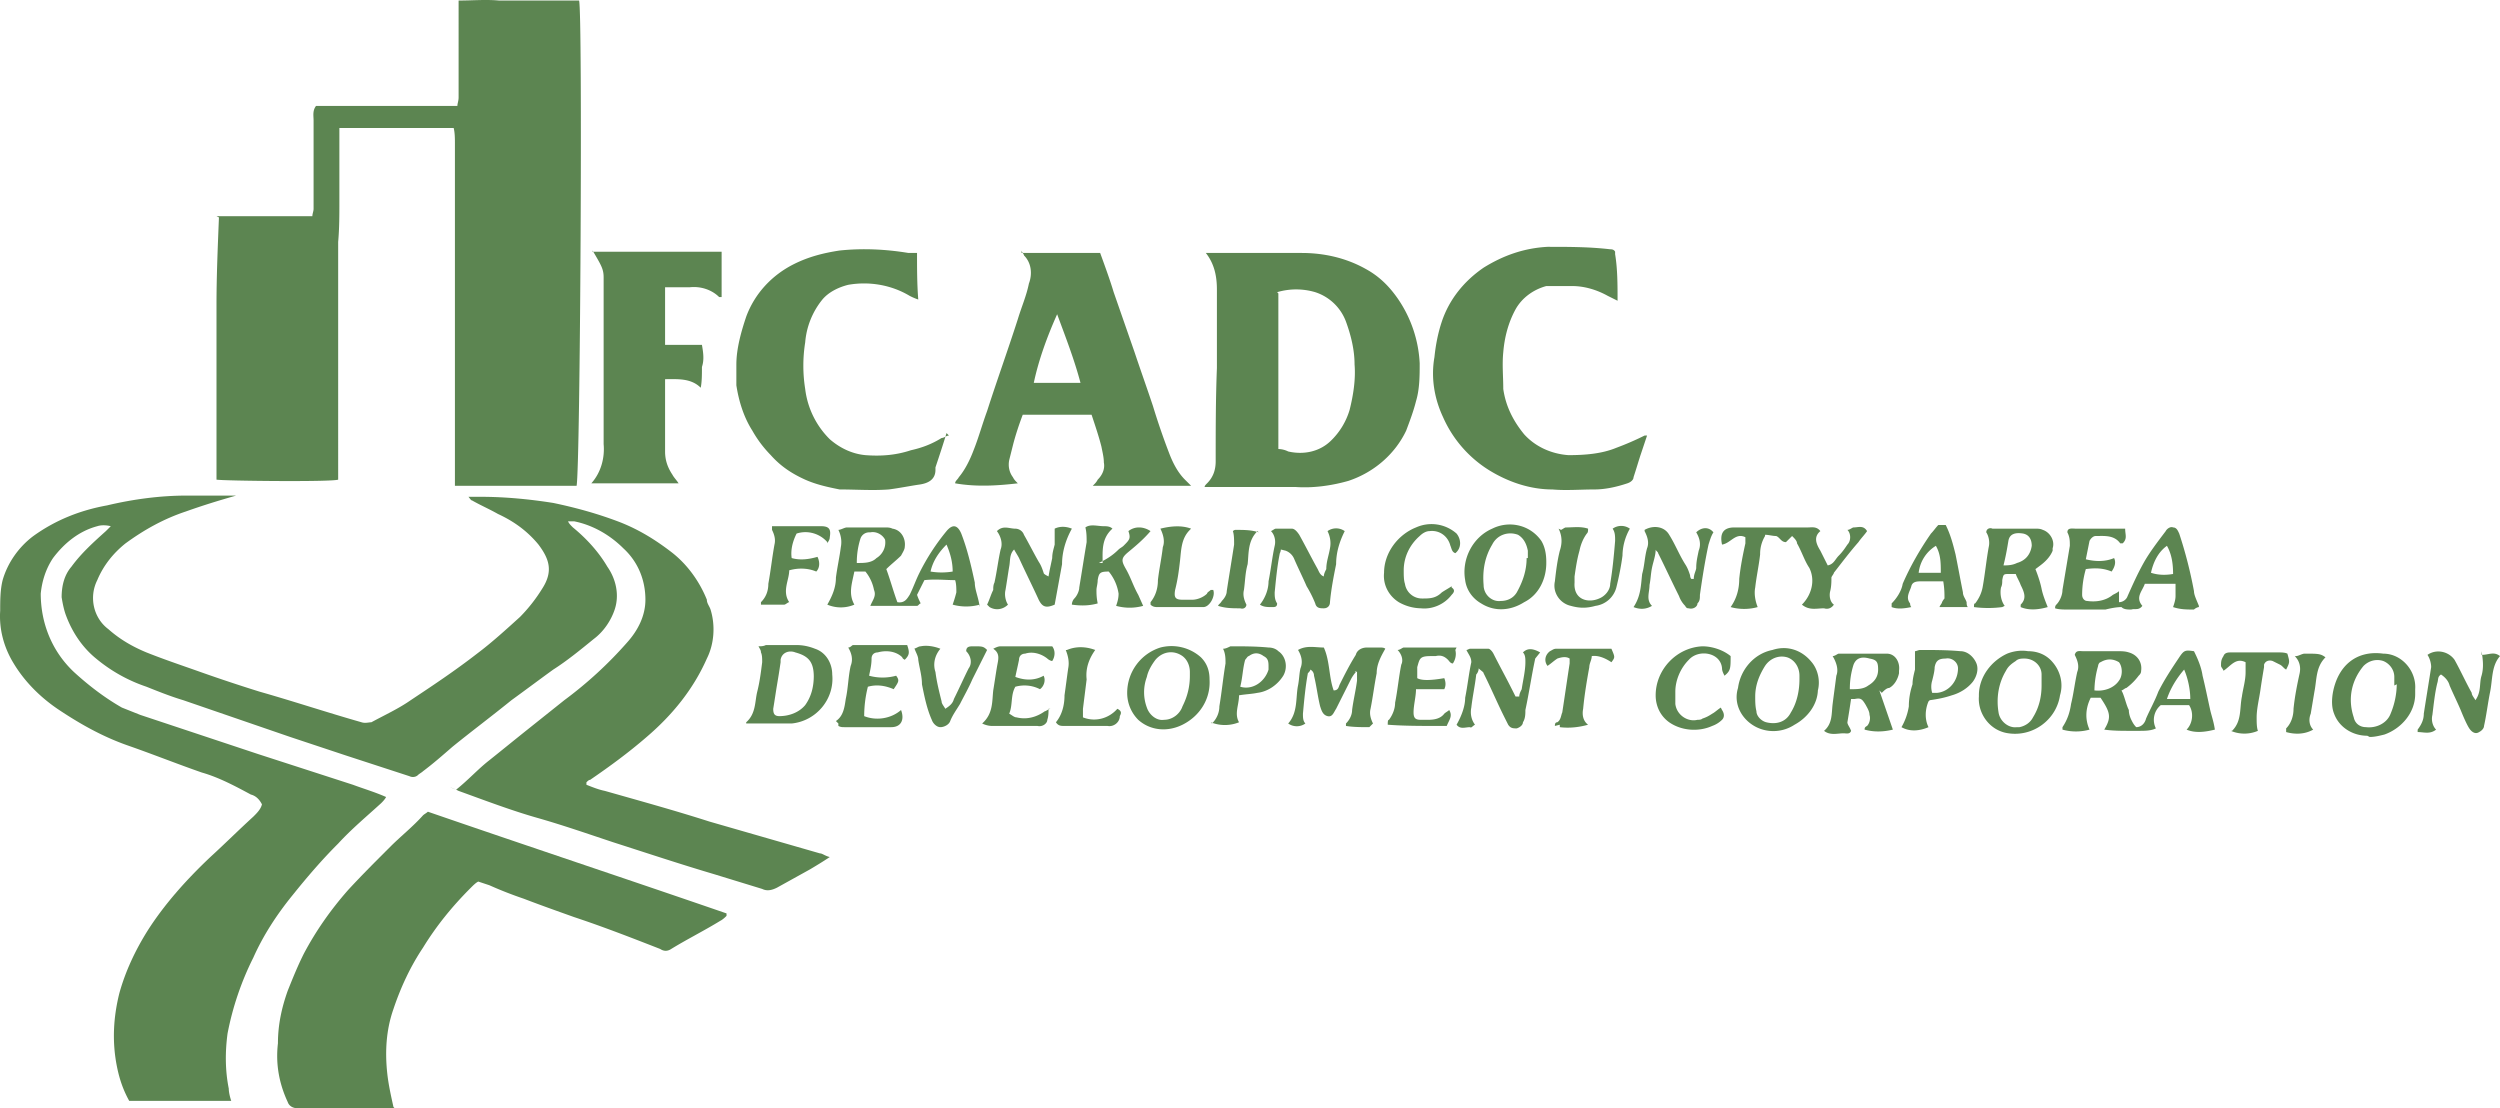 <svg width="194" height="86" viewBox="0 0 194 86" fill="none" xmlns="http://www.w3.org/2000/svg">
    <path fill-rule="evenodd" clip-rule="evenodd" d="M16.8 16.777h7.439c0-.19.095-.38.095-.57V9.36c0-.38-.095-.761.19-1.141h10.969c0-.19.095-.38.095-.666V.042c1.05 0 2.098-.095 3.147 0h6.2c.285.76.095 36.228-.191 37.654H35.302V11.167c0-.38 0-.855-.096-1.236h-8.87v5.705c0 1.046 0 2.092-.094 3.138V37.221c-.573.19-8.87.095-9.442 0V23.719c0-2.282.095-4.47.19-6.847l-.19-.095zM35.397 61.278c.954-.761 1.717-1.617 2.575-2.282.954-.761 2.003-1.617 2.957-2.378l2.86-2.282a31.148 31.148 0 0 0 4.865-4.469c.858-.95 1.43-2.092 1.43-3.328 0-1.521-.572-2.947-1.716-3.993-1.05-1.046-2.385-1.807-3.815-2.092h-.477c.095.19.19.285.382.475 1.049.856 2.002 1.902 2.67 3.043.667.95.954 2.187.572 3.328-.286.856-.858 1.712-1.621 2.282-1.05.856-2.098 1.712-3.147 2.377-1.05.76-2.194 1.617-3.243 2.377-1.526 1.236-3.052 2.378-4.578 3.614-.763.665-1.526 1.33-2.289 1.901-.095.095-.286.19-.381.286-.191.19-.477.19-.668.095l-4.96-1.617-4.29-1.426c-2.767-.95-5.532-1.902-8.298-2.853-.954-.285-1.908-.665-2.861-1.046a12.167 12.167 0 0 1-3.91-2.187c-1.05-.855-1.813-1.996-2.29-3.233-.19-.475-.286-.95-.381-1.52 0-.857.19-1.712.763-2.378.763-1.046 1.717-1.902 2.67-2.758l.382-.38c-.382-.095-.763-.095-1.05 0-1.43.38-2.574 1.331-3.433 2.472-.572.856-.858 1.807-.953 2.758 0 2.282.858 4.469 2.575 6.085 1.144 1.046 2.384 1.997 3.72 2.758l1.43.57 9.155 3.043 7.344 2.377c.763.286 1.717.57 2.575.951-.095.19-.286.38-.381.476-1.145 1.046-2.29 1.996-3.338 3.137-1.24 1.237-2.385 2.568-3.53 3.994-1.239 1.521-2.288 3.138-3.051 4.85a22.68 22.68 0 0 0-2.003 5.895c-.19 1.426-.19 2.852.095 4.279 0 .285.096.665.191.95h-7.916c-.476-.855-.763-1.711-.953-2.662-.382-1.902-.286-3.803.19-5.705.477-1.712 1.24-3.328 2.194-4.85 1.335-2.091 3.052-3.993 4.864-5.705 1.144-1.046 2.194-2.092 3.338-3.138.286-.285.572-.57.667-.95-.19-.38-.476-.666-.858-.761-1.24-.666-2.48-1.331-3.815-1.712-1.907-.665-3.814-1.426-5.722-2.091-1.907-.666-3.624-1.617-5.34-2.758-1.431-.95-2.671-2.187-3.53-3.613C.301 50.248-.08 48.82.014 47.395c0-.76 0-1.616.191-2.377.382-1.331 1.24-2.567 2.384-3.423 1.717-1.236 3.625-1.997 5.723-2.377 2.003-.476 4.1-.761 6.199-.761h3.815c-1.335.38-2.575.76-3.91 1.236-1.717.57-3.243 1.426-4.674 2.472-.953.761-1.716 1.712-2.193 2.853-.668 1.331-.286 2.948.858 3.803.858.761 1.812 1.332 2.957 1.807 1.43.57 2.86 1.046 4.196 1.521a129.02 129.02 0 0 0 4.578 1.522c2.67.76 5.245 1.616 7.916 2.377.286.095.572 0 .763 0 1.049-.57 2.098-1.046 3.052-1.712 1.716-1.14 3.433-2.282 5.15-3.613 1.144-.856 2.288-1.902 3.337-2.852a12.378 12.378 0 0 0 1.717-2.188c.859-1.33.572-2.282-.286-3.423-.858-1.045-1.907-1.806-3.147-2.377-.668-.38-1.335-.665-2.003-1.046-.095 0-.19-.19-.286-.285h.954c1.907 0 3.815.19 5.627.476 1.812.38 3.528.855 5.245 1.52 1.43.571 2.67 1.332 3.91 2.283 1.24.95 2.194 2.282 2.766 3.708 0 .286.19.476.286.761.382 1.236.286 2.662-.286 3.803-1.05 2.378-2.67 4.374-4.673 6.086-1.43 1.236-2.861 2.282-4.387 3.328-.096 0-.191.095-.286.19v.19c.477.19.953.38 1.43.476 2.67.76 5.436 1.521 8.107 2.377l8.583 2.472c.19 0 .382.19.763.285-.572.38-1.049.666-1.526.951l-2.575 1.427c-.381.19-.763.285-1.144.095l-3.72-1.141c-2.575-.761-5.15-1.617-7.82-2.473-2.003-.665-3.91-1.33-5.913-1.901-2.003-.57-4.006-1.332-6.104-2.092-.19-.095-.382-.19-.668-.285l.477.19z" fill="#5C8551"/>
    <path fill-rule="evenodd" clip-rule="evenodd" d="M30.629 86h-7.535c-.381 0-.667-.19-.763-.475-.667-1.427-.953-2.948-.763-4.565 0-1.426.287-2.757.763-4.088.382-.951.763-1.902 1.24-2.853.954-1.806 2.098-3.423 3.433-4.944 1.05-1.141 2.194-2.282 3.338-3.423.764-.761 1.717-1.522 2.48-2.377.096-.096.286-.19.382-.286 7.725 2.663 15.45 5.23 23.175 7.892v.19c-.095.096-.286.286-.477.38-1.24.762-2.575 1.427-3.815 2.188-.286.19-.572.19-.858 0-2.194-.856-4.387-1.712-6.676-2.472-1.335-.476-2.67-.951-3.91-1.427a30.995 30.995 0 0 1-2.67-1.046l-.86-.285c-.19.095-.38.285-.571.475-1.43 1.427-2.67 2.948-3.72 4.66-.954 1.426-1.717 3.043-2.289 4.754-.572 1.617-.667 3.328-.477 5.04.096.855.287 1.711.477 2.567l.096.095zM93.478 19.63h7.535c1.716 0 3.433.38 4.959 1.236 1.049.57 1.812 1.331 2.48 2.282a9.68 9.68 0 0 1 1.716 5.04c0 .95 0 1.997-.286 2.947-.19.761-.477 1.522-.763 2.282-.858 1.807-2.479 3.233-4.482 3.899-1.335.38-2.766.57-4.101.475h-7.058c0-.095.096-.19.191-.285.477-.475.668-1.046.668-1.711 0-2.378 0-4.85.095-7.227v-6.085c0-1.046-.19-1.997-.858-2.853h-.096zm5.723 3.138v12.076a1.8 1.8 0 0 1 .763.19c1.24.285 2.479 0 3.338-.856a5.505 5.505 0 0 0 1.43-2.377c.286-1.141.477-2.377.382-3.518 0-1.141-.286-2.282-.668-3.328a3.788 3.788 0 0 0-2.384-2.282 5.215 5.215 0 0 0-2.957 0l.096.095zM79.268 19.63h6.104c.381 1.046.763 2.092 1.049 3.043l1.621 4.659c.477 1.426.954 2.757 1.43 4.184a53.865 53.865 0 0 0 1.24 3.613c.287.76.668 1.521 1.24 2.092l.477.475H84.8c.191-.19.287-.285.382-.475.382-.38.572-.856.477-1.331 0-.38-.095-.761-.19-1.236-.192-.761-.478-1.617-.764-2.473h-5.34c-.287.761-.573 1.617-.764 2.378l-.286 1.14c-.095.476 0 .951.287 1.332.095.19.19.285.381.475-1.621.19-3.243.285-4.864 0 0-.19.19-.285.286-.475.477-.57.859-1.331 1.145-2.092.381-.951.667-1.997 1.049-3.043.763-2.377 1.621-4.754 2.384-7.131.286-.951.668-1.807.858-2.758.286-.76.191-1.616-.381-2.187 0-.095-.19-.285-.19-.38v.19zm4.578 10.08c-.477-1.808-1.145-3.52-1.812-5.326-.763 1.712-1.43 3.518-1.812 5.325h3.624zM125.333 19.725c.19 1.141.19 2.377.19 3.613l-.763-.38c-.858-.475-1.812-.76-2.765-.76h-2.003c-1.049.285-1.908.95-2.385 1.806-.572 1.046-.858 2.187-.953 3.328-.096.95 0 1.902 0 2.852.19 1.332.763 2.473 1.621 3.519.858.95 2.098 1.521 3.433 1.616 1.24 0 2.575-.095 3.72-.57a21.84 21.84 0 0 0 2.193-.951h.191l-.477 1.426c-.19.57-.381 1.236-.572 1.807 0 .19-.191.38-.477.475-.858.285-1.716.476-2.575.476-1.049 0-2.193.095-3.242 0-1.717 0-3.434-.57-4.96-1.522a9.241 9.241 0 0 1-3.528-4.089c-.668-1.426-.954-3.042-.668-4.659.095-.95.286-1.901.572-2.757.572-1.712 1.717-3.138 3.243-4.184 1.526-.95 3.147-1.521 4.959-1.617 1.621 0 3.243 0 4.864.19.095 0 .286 0 .382.19v.191zM73.45 33.608c-.286.95-.572 1.806-.858 2.662v.19c0 .76-.572 1.046-1.24 1.141-.667.095-1.621.285-2.384.38-1.24.096-2.575 0-3.815 0-.954-.19-1.812-.38-2.67-.76-1.05-.475-1.908-1.046-2.67-1.902a9.045 9.045 0 0 1-1.431-1.902c-.668-1.046-1.05-2.282-1.24-3.518v-1.616c0-1.236.381-2.568.763-3.709.667-1.806 2.003-3.233 3.72-4.088 1.144-.57 2.288-.856 3.528-1.046 1.812-.19 3.624-.095 5.34.19h.669c0 1.236 0 2.377.095 3.613a4.645 4.645 0 0 1-.668-.285c-1.43-.856-3.147-1.141-4.768-.856-.763.19-1.526.57-2.003 1.141a6.042 6.042 0 0 0-1.335 3.328 11.481 11.481 0 0 0 0 3.613 6.59 6.59 0 0 0 1.907 3.899c.763.666 1.717 1.141 2.766 1.236 1.24.095 2.384 0 3.529-.38.858-.19 1.621-.476 2.384-.951.19 0 .381-.19.572-.19l-.19-.19zM45.983 19.535h10.015v3.518h-.191c-.573-.57-1.43-.856-2.29-.76H51.61v4.468h2.861c.096.57.191 1.142 0 1.712 0 .57 0 1.141-.095 1.616-.763-.76-1.812-.665-2.766-.665V35.034c0 .666.191 1.236.573 1.806.095.19.286.38.477.666h-6.772c.763-.856 1.05-1.997.954-3.043V21.531c0-.665-.19-.95-.858-2.091v.095zM76.025 46.92c-.667.19-1.43.19-2.098 0 .096-.286.191-.57.286-.951 0-.285 0-.666-.095-.951-.763 0-1.526-.095-2.384 0l-.572 1.141c.095.285.19.475.286.666-.096 0-.191.19-.286.19h-3.625c.191-.476.477-.76.286-1.236a3.23 3.23 0 0 0-.667-1.427h-.858c-.191.951-.477 1.712 0 2.568a2.68 2.68 0 0 1-2.099 0c.382-.666.668-1.331.668-2.092.095-.76.286-1.617.382-2.377.095-.476 0-.951-.191-1.332.19 0 .477-.19.667-.19h2.957c.19 0 .381 0 .572.095.668.095 1.05.761.954 1.427 0 .19-.19.475-.286.665-.382.38-.763.666-1.145 1.046.286.76.573 1.807.859 2.568.572.095.763-.286.953-.571.286-.57.477-1.141.763-1.712a17.021 17.021 0 0 1 2.098-3.233c.477-.57.859-.475 1.145.19.477 1.237.763 2.473 1.049 3.804 0 .57.286 1.141.381 1.902v-.19zm-9.441-3.233c.477 0 1.049 0 1.43-.38.477-.286.763-.856.668-1.427-.19-.38-.668-.666-1.145-.57h-.095a.717.717 0 0 0-.668.475 6.115 6.115 0 0 0-.286 1.902h.096zm6.866-1.427c-.572.571-1.049 1.237-1.24 2.092a5.2 5.2 0 0 0 1.717 0c0-.76-.19-1.426-.477-2.092zM85.276 43.687c.573-.285 1.05-.57 1.526-1.046.096-.095.287-.19.382-.285.477-.476.572-.571.381-1.142.477-.38 1.145-.38 1.717 0-.572.666-1.144 1.142-1.717 1.617-.572.475-.572.666-.19 1.331.381.666.572 1.331.953 1.997l.382.856a3.93 3.93 0 0 1-2.098 0c.095-.285.19-.57.19-.951a3.518 3.518 0 0 0-.763-1.712c-.667 0-.763.095-.858.666 0 .285-.095.57-.095.76 0 .286 0 .571.095 1.047-.668.19-1.335.19-2.003.095 0-.19.096-.38.191-.476.19-.19.382-.57.382-.855.19-1.142.381-2.378.572-3.519 0-.38 0-.76-.096-1.14.382-.286.954-.096 1.431-.096.19 0 .477 0 .668.19-.859.761-.763 1.712-.763 2.663h-.287zM76.598 46.92c.19-.38.286-.761.477-1.141 0-.19 0-.38.095-.57.19-.857.286-1.712.477-2.568.19-.476 0-1.046-.286-1.426.477-.476.953-.19 1.43-.19.286 0 .573.19.668.475.381.665.763 1.426 1.144 2.092.191.285.286.57.382.855 0 .095.19.19.381.286.096-.57.191-.951.286-1.427 0-.38.096-.665.191-1.046v-1.236c.382-.19.858-.19 1.335 0-.477.856-.763 1.807-.763 2.758l-.572 3.138c-.668.285-.954.19-1.24-.38-.477-1.047-1.049-2.188-1.526-3.234-.095-.19-.286-.475-.381-.665-.382.38-.286.856-.382 1.331-.095.57-.19 1.236-.286 1.807-.095.38 0 .855.191 1.14-.381.381-.954.476-1.43.19l-.191-.19zM99.391 42.64c0 .191-.095.286-.095.381-.19.951-.286 1.997-.381 2.948 0 .285 0 .57.19.856 0 .285-.19.285-.381.285-.382 0-.668 0-.954-.19.382-.476.668-1.141.668-1.807.19-.95.286-1.902.477-2.758.095-.38 0-.855-.287-1.14.191-.096.287-.19.382-.19h1.24c.191 0 .381.19.572.475.477.855.954 1.806 1.431 2.662.095.19.19.476.476.57 0-.19.096-.38.191-.57 0-.57.191-1.046.286-1.616.096-.476 0-.951-.19-1.331a1.148 1.148 0 0 1 1.335 0c-.382.76-.668 1.616-.668 2.567-.191.95-.381 1.902-.477 2.948 0 .285-.19.475-.477.475-.286 0-.572 0-.667-.38a8.716 8.716 0 0 0-.668-1.332c-.286-.665-.667-1.426-.953-2.092a1.153 1.153 0 0 0-.668-.665l-.382-.095zM64.2 42.07c-.573-.665-1.527-.95-2.385-.665-.286.57-.477 1.236-.381 1.901.667.19 1.335.096 2.002-.095.191.38.191.856-.095 1.141-.668-.285-1.43-.285-2.098-.095 0 .76-.572 1.617 0 2.473-.096 0-.286.19-.382.19H59.05v-.19c.382-.38.573-.856.573-1.427.19-1.046.286-1.997.476-3.043.096-.38 0-.76-.19-1.14v-.286h3.815c.667 0 .763.285.667.856 0 .19-.095.285-.19.475v-.095zM92.334 41.12c-.668.665-.668 1.52-.763 2.377-.095.855-.19 1.52-.382 2.282-.095.57 0 .76.573.76h.763c.381 0 .858-.19 1.144-.475 0-.095.19-.19.286-.285h.191c.19.475-.286 1.33-.763 1.33h-3.529c-.19 0-.381 0-.572-.19v-.19c.382-.475.572-1.045.572-1.711.096-.856.286-1.712.382-2.567.19-.476 0-1.046-.19-1.427.762-.19 1.62-.285 2.383 0l-.095.095zM97.58 41.215c-.763.76-.668 1.711-.763 2.567-.191.665-.191 1.331-.287 1.997-.095.38 0 .76.191 1.14 0 .19-.19.381-.477.286-.572 0-1.144 0-1.716-.19 0-.095.19-.19.286-.38.19-.19.381-.476.381-.761.19-1.236.382-2.377.572-3.614 0-.38 0-.76-.095-1.045 0 0 .095-.096.19-.096.668 0 1.24 0 1.813.19l-.096-.094zM170.634 47.11c-.095 0-.286.095-.381.19-.573 0-1.05 0-1.622-.19.096-.285.191-.57.191-.856v-.95h-2.384c-.191.57-.763 1.045-.191 1.71-.286.381-.572.19-.858.286-.287 0-.573 0-.763-.19-.382 0-.859.095-1.24.19h-2.957c-.286 0-.667 0-.953-.095 0-.095 0-.19.095-.285.286-.286.477-.761.477-1.141l.572-3.424c0-.38 0-.665-.191-1.045 0-.38.382-.286.668-.286h3.815c0 .476.19.761-.191 1.141h-.191c-.477-.665-1.24-.57-1.907-.57-.191 0-.382.19-.477.38l-.286 1.426c.763.19 1.526.19 2.193-.095.191.38 0 .761-.19 1.046-.668-.285-1.336-.285-2.003-.19a7.208 7.208 0 0 0-.286 1.997c0 .285.19.475.381.475.668.096 1.431 0 2.003-.475.191-.095.381-.19.477-.285v.855c.286 0 .572-.19.667-.475.382-.856.763-1.712 1.24-2.567.477-.856 1.145-1.712 1.717-2.472.095-.19.381-.38.572-.286.286 0 .382.285.477.476a34.2 34.2 0 0 1 1.145 4.469c0 .285.19.665.381 1.14v.096zm-2.48-4.755c-.667.476-1.049 1.237-1.239 2.092.572.19 1.144.19 1.716.095 0-.76-.095-1.52-.477-2.187zM155.375 47.11a8.463 8.463 0 0 1-2.194 0c0-.19 0-.285.095-.285.286-.38.477-.761.573-1.236.19-1.047.286-2.092.476-3.138.096-.38 0-.856-.19-1.141 0-.286.286-.38.477-.286h3.338c.19 0 .381 0 .572.095.572.19.954.856.763 1.427v.19c-.191.475-.572.856-.954 1.14l-.381.286c.19.476.381 1.046.476 1.522.096.475.287.95.477 1.426-.667.19-1.43.285-2.098 0v-.19c.477-.476.286-.951 0-1.522-.095-.285-.286-.57-.381-.856h-.477c-.477 0-.477 0-.572.476 0 .19 0 .38-.096.57-.095.476 0 1.046.286 1.427l-.19.095zm0-3.233c.381 0 .763 0 1.144-.19.668-.19 1.049-.666 1.144-1.331 0-.476-.19-.856-.667-.951-.572-.095-1.049 0-1.145.57-.095.57-.19 1.141-.381 1.902h-.095zM150.511 47.11c0-.095.19-.285.19-.38 0 0 .096-.19.191-.286 0-.38 0-.76-.095-1.331h-1.717c-.286 0-.668 0-.763.38-.095.38-.477.856-.095 1.332 0 0 0 .19.095.285-.477.095-1.049.19-1.526 0v-.285c.382-.38.763-.951.858-1.522.573-1.331 1.336-2.662 2.194-3.898.191-.19.381-.476.572-.666h.572c.382.76.573 1.521.763 2.282.191.951.382 1.997.573 2.948 0 .285.19.475.286.76 0 .096 0 .286.095.38h-2.289.096zm-1.622-2.663h1.717c0-.76 0-1.426-.381-2.092a2.822 2.822 0 0 0-1.336 2.092zM136.968 41.595a2.68 2.68 0 0 0-.382 1.426c-.095.856-.286 1.712-.381 2.568-.096.475 0 1.045.191 1.52-.668.191-1.431.191-2.099 0 .477-.665.668-1.425.668-2.186.095-.951.286-1.902.477-2.758v-.475c-.763-.38-1.145.475-1.812.57-.191-.855.095-1.33.954-1.33h5.722c.286 0 .667-.096.954.285-.573.475-.287 1.045 0 1.52l.572 1.142c.477-.095.572-.476.858-.76.286-.286.477-.571.668-.857.286-.285.286-.855 0-1.14.19 0 .381-.19.477-.19.381 0 .763-.19 1.049.285-.191.285-.477.57-.668.855-.668.761-1.24 1.522-1.907 2.377 0 .095-.191.286-.191.38 0 .286 0 .666-.095 1.047-.096.38 0 .855.286 1.046-.191.285-.477.38-.763.285-.573 0-1.145.19-1.717-.285.763-.761 1.049-1.902.572-2.853-.381-.57-.572-1.236-.953-1.902 0-.19-.191-.38-.382-.57l-.477.475c-.381 0-.477-.38-.763-.475-.286 0-.572-.095-.858-.095v.095zM119.992 43.687c0 1.236-.572 2.472-1.717 3.043-1.049.665-2.289.76-3.338.095-.668-.38-1.144-1.046-1.24-1.807-.286-1.617.572-3.328 2.098-3.994 1.336-.665 2.957-.285 3.815.951.286.476.382 1.046.382 1.617v.095zm-1.431-.38v-.571c-.095-.476-.286-.951-.763-1.236-.763-.285-1.621 0-2.003.76-.572.951-.763 1.997-.667 3.138 0 .761.667 1.331 1.335 1.236.477 0 .954-.19 1.24-.665.477-.856.763-1.712.763-2.663h.095zM128.48 42.64c0 .476-.191.952-.286 1.427-.096.475-.096.856-.191 1.331 0 .57-.286 1.141.191 1.617-.477.285-.954.285-1.431.095.572-.856.572-1.712.668-2.568.19-.665.19-1.33.381-1.996.191-.476 0-.951-.191-1.331v-.096c.668-.38 1.526-.285 1.908.38.477.761.763 1.522 1.24 2.283.19.285.286.57.381.856 0 0 0 .19.096.285h.19c0-.38.191-.666.191-.856 0-.475.095-.856.191-1.331.191-.476.095-.951-.191-1.426.382-.38.954-.476 1.335 0-.19.285-.286.665-.381.95-.286 1.332-.477 2.568-.668 3.899 0 .285 0 .475-.191.666 0 .285-.381.475-.667.38-.096 0-.191 0-.286-.19a2.061 2.061 0 0 1-.477-.76c-.572-1.142-1.049-2.188-1.621-3.329 0-.095-.191-.19-.191-.285zM121.136 41.12c.191-.096.286-.19.382-.19.572 0 1.144-.096 1.716.094 0 .19 0 .286-.095.38-.286.381-.477.856-.572 1.332-.191.666-.286 1.331-.382 1.997v.475c-.095 1.331 1.049 1.617 1.908 1.236.477-.19.858-.665.858-1.14.191-1.142.286-2.188.382-3.329 0-.38 0-.665-.191-.95a1.148 1.148 0 0 1 1.335 0 4.33 4.33 0 0 0-.572 2.091c-.096.76-.286 1.712-.477 2.473a1.935 1.935 0 0 1-1.621 1.426c-.668.19-1.24.19-1.908 0-.858-.19-1.43-1.046-1.24-1.902.096-.856.191-1.616.382-2.377.191-.57.191-1.141-.096-1.712l.191.095zM112.648 45.589c.286.19.191.38 0 .57-.572.76-1.526 1.141-2.384 1.046a3.58 3.58 0 0 1-1.717-.475c-.763-.476-1.24-1.332-1.144-2.283 0-1.521 1.049-2.947 2.479-3.518a2.936 2.936 0 0 1 3.148.476c.381.475.381 1.14-.096 1.521-.286-.095-.286-.38-.381-.57-.191-.761-.859-1.237-1.622-1.142-.286 0-.572.19-.763.38-.762.666-1.239 1.617-1.239 2.663 0 .38 0 .76.095 1.046a1.336 1.336 0 0 0 1.335 1.141c.572 0 1.049 0 1.526-.475.286-.19.477-.285.763-.476v.096zM164.721 53.766c.191.475.286.95.477 1.331 0 .285.095.57.191.76.095.19.19.381.381.571.382 0 .668-.285.763-.665.286-.666.668-1.332.954-2.092.477-.951 1.049-1.807 1.621-2.663.382-.57.477-.57 1.145-.475.286.57.572 1.236.667 1.902.191.76.382 1.711.572 2.567.096.475.286.95.382 1.616-.763.19-1.526.286-2.194 0 .477-.475.573-1.33.191-1.901h-2.194a1.482 1.482 0 0 0-.381 1.806c-.381.19-.858.19-1.335.19h-.668c-.667 0-1.335 0-2.003-.095.573-.95.477-1.33-.286-2.472h-.763c-.381.76-.477 1.617-.095 2.472-.668.19-1.431.19-2.098 0v-.19c.381-.57.572-1.14.667-1.806.191-.761.286-1.617.477-2.473.191-.475 0-.95-.191-1.33.096-.381.382-.286.668-.286h2.67c.287 0 .573 0 .859.095.667.19 1.049.76.954 1.426 0 .19-.096.286-.191.38-.286.381-.572.666-.954.952-.095 0-.286.19-.381.19l.095.19zm-2.194-.19c.763.095 1.526-.19 1.908-.761.286-.38.286-1.046 0-1.426-.477-.286-.954-.286-1.431 0-.095 0-.19.19-.19.285a7.21 7.21 0 0 0-.287 1.997v-.095zm6.963-1.617c-.573.666-1.05 1.426-1.336 2.282h1.812c0-.76-.19-1.616-.476-2.282zM145.837 53.576l1.049 3.042c-.762.19-1.525.19-2.193 0 0-.095 0-.19.191-.285.19-.19.286-.57.19-.856 0-.285-.19-.57-.286-.76-.286-.476-.381-.57-.858-.476h-.286a80.216 80.216 0 0 1-.286 1.807c0 .19.19.38.286.666-.096.285-.382.19-.572.19-.477 0-1.049.19-1.526-.19.667-.571.572-1.332.667-2.092.096-.761.191-1.427.286-2.187.191-.476 0-1.046-.286-1.522.191 0 .382-.19.477-.19h3.72c.667 0 1.049.666.953 1.331v.19c-.095.476-.381.951-.763 1.142-.19 0-.381.19-.572.38l-.191-.19zm-2.193-.095c.477 0 .954 0 1.335-.286.477-.285.763-.665.763-1.236 0-.57-.095-.76-.668-.856-.667-.19-1.049 0-1.239.476a6.106 6.106 0 0 0-.287 1.902h.096zM153.562 53.956c0-1.426.954-2.662 2.194-3.233.477-.19 1.049-.285 1.621-.19.763 0 1.431.285 1.908.856.572.665.858 1.616.572 2.567-.286 1.902-2.098 3.233-4.006 2.948-1.43-.19-2.384-1.522-2.289-2.853v-.095zm4.864-.95v-.666c0-.666-.572-1.237-1.335-1.237-.191 0-.477 0-.667.19-.286.19-.573.381-.763.761-.573.951-.763 2.092-.573 3.233.096.666.763 1.236 1.431 1.141h.191c.477-.095.858-.38 1.049-.76.477-.761.667-1.617.667-2.473v-.19zM183.7 57.094c-1.145 0-2.194-.666-2.575-1.712-.191-.475-.191-1.046-.096-1.616.382-2.092 1.813-3.328 3.911-3.043 1.43 0 2.575 1.331 2.479 2.758v.38c0 1.426-1.049 2.662-2.384 3.138-.381.095-.763.19-1.144.19l-.191-.095zm2.098-3.899v-.665c0-.57-.381-1.046-.858-1.236-.573-.19-1.145 0-1.526.38-.954 1.141-1.24 2.567-.763 3.994.095.475.477.76.954.76.762.095 1.621-.285 1.907-1.046a6.107 6.107 0 0 0 .477-2.282l-.191.095zM141.069 53.48c0 1.142-.763 2.188-1.812 2.758a2.984 2.984 0 0 1-2.957.19c-1.144-.57-1.812-1.806-1.43-3.042.19-1.427 1.24-2.663 2.67-2.948 1.145-.38 2.289 0 3.052.95.477.571.668 1.427.477 2.188v-.095zm-1.431-.76v-.285c0-.666-.381-1.236-.953-1.427-.668-.19-1.336.095-1.717.666-.477.76-.763 1.521-.763 2.377 0 .38 0 .76.095 1.141 0 .38.382.76.763.856.763.19 1.526 0 1.908-.76.477-.761.667-1.712.667-2.568zM192.569 50.818c.573 0 .954-.285 1.431.095-.668.761-.572 1.807-.763 2.758-.191.95-.286 1.806-.477 2.662 0 .19-.191.38-.381.476-.286.19-.573 0-.763-.286-.191-.285-.477-.95-.668-1.426-.286-.666-.572-1.236-.858-1.902-.096-.38-.382-.665-.668-.855-.286.19-.191.38-.286.665-.191.76-.286 1.712-.381 2.472-.096.38 0 .856.286 1.141-.477.38-.954.19-1.431.19v-.19c.286-.38.477-.76.477-1.236.191-1.236.381-2.377.572-3.613 0-.285-.095-.666-.286-.95.668-.476 1.621-.286 2.098.38.477.855.859 1.711 1.335 2.567 0 .19.191.38.287.57.476-.665.286-1.33.476-1.901.191-.666.096-1.332 0-1.902v.285zM149.652 54.431c-.286.666-.286 1.427 0 1.997-.667.286-1.43.38-2.098 0a4.668 4.668 0 0 0 .572-1.616c0-.57.096-1.141.286-1.712 0-.38.096-.76.191-1.14v-1.427c.096 0 .286-.095.382-.095 1.049 0 2.098 0 3.147.095.572 0 1.049.475 1.24.95.19.476 0 1.047-.286 1.427-.382.476-.954.856-1.622 1.046-.572.19-1.049.285-1.716.38l-.096.095zm.191-.665h.477c.954-.095 1.621-.951 1.621-1.902 0-.475-.477-.856-.954-.76-.572 0-.763.19-.858.665 0 .285-.095.666-.191 1.046a1.622 1.622 0 0 0 0 .95h-.095zM133.63 55.097c.191.285.191.57 0 .76a2.08 2.08 0 0 1-.763.476c-1.049.476-2.384.38-3.338-.285-.668-.476-1.049-1.236-1.049-2.092 0-1.997 1.621-3.708 3.624-3.803.763 0 1.621.285 2.193.76 0 .951 0 1.141-.476 1.522-.096-.19-.191-.38-.191-.57-.096-1.237-1.812-1.522-2.575-.666-.668.665-1.049 1.616-1.049 2.472v.95c.095.856.953 1.427 1.716 1.237.096 0 .287 0 .382-.095.286-.095.477-.19.763-.38.191-.096.381-.286.667-.476l.096.19zM173.209 56.714c.763-.761.572-1.712.763-2.663.095-.666.286-1.236.286-1.902v-.76c-.763-.38-1.144.285-1.717.665 0-.095-.19-.285-.19-.38 0-.285 0-.475.19-.76.096-.286.382-.286.573-.286h3.719c.191 0 .477 0 .668.095.19.666.19.666-.096 1.236-.19-.095-.286-.285-.476-.38l-.573-.285c-.286-.095-.572 0-.667.285v.19c-.096.57-.191 1.141-.286 1.807-.096.665-.287 1.426-.287 2.092 0 .38 0 .76.096 1.046a2.678 2.678 0 0 1-2.098 0h.095zM178.168 50.913c.191 0 .477-.19.668-.19 1.049 0 1.24 0 1.621.285-.763.761-.667 1.712-.858 2.663l-.286 1.711c-.191.476-.096.951.191 1.236-.668.38-1.431.38-2.099.19v-.285c.382-.38.573-.95.573-1.521.095-.95.286-1.902.476-2.758.096-.475 0-.95-.381-1.33h.095zM105.305 52.054c-.191.19-.382.476-.477.666l-1.145 2.282c-.191.285-.286.666-.667.57-.382-.095-.477-.475-.573-.76-.19-.76-.286-1.617-.476-2.377 0-.19-.096-.38-.287-.476 0 .095-.095.19-.19.285-.191 1.046-.286 2.092-.382 3.138 0 .286 0 .57.191.761a1.149 1.149 0 0 1-1.335 0c.763-.856.572-1.997.763-2.948.095-.475.095-.95.19-1.33.191-.476.096-.952-.19-1.427.667-.38 1.335-.19 2.002-.19.477 1.046.382 2.282.763 3.328.382 0 .382-.286.477-.476.382-.76.763-1.521 1.24-2.282.096-.38.477-.57.858-.57h1.05c.095 0 .286 0 .381.095-.381.665-.668 1.236-.668 1.901-.19.951-.286 1.807-.476 2.758-.096.38 0 .76.19 1.141l-.286.285c-.572 0-1.24 0-1.812-.095v-.19c.286-.285.477-.666.477-1.046.095-.76.286-1.521.382-2.282v-.666h-.191l.191-.095zM57.905 56.048c.763-.666.667-1.617.858-2.377.191-.76.286-1.522.382-2.282 0-.286 0-.57-.096-.761 0-.19-.095-.285-.19-.475.19 0 .381 0 .572-.096h2.384c.477 0 .954.096 1.43.286.859.285 1.336 1.14 1.336 1.997.19 1.901-1.24 3.613-3.147 3.803h-3.529v-.095zm5.245-3.518c0-1.141-.381-1.617-1.43-1.902-.477-.19-1.05 0-1.145.57v.19c-.095.666-.19 1.237-.286 1.807-.095.57-.19 1.236-.286 1.807 0 .38.095.57.477.57.763 0 1.526-.285 2.003-.855.477-.666.667-1.427.667-2.282v.095zM87.47 53.766a3.683 3.683 0 0 1 2.575-3.518 3.427 3.427 0 0 1 3.147.76c.477.476.668 1.046.668 1.712.095 1.521-.763 2.852-2.098 3.518-1.145.57-2.48.476-3.434-.38a2.945 2.945 0 0 1-.858-2.092zm4.864-1.236v-.38c0-.476-.19-.951-.572-1.237-.668-.475-1.526-.38-2.098.286-.287.38-.573.855-.668 1.33a3.4 3.4 0 0 0 0 2.378c.19.57.763 1.046 1.335.95.668 0 1.24-.475 1.43-1.045.382-.76.573-1.522.573-2.377v.095zM117.894 54.051c0-.19.095-.38.19-.57.096-.666.286-1.427.286-2.092 0-.286 0-.57-.19-.761.286-.285.667-.38 1.335 0l-.382.475c-.286 1.332-.476 2.663-.763 3.994 0 .285 0 .666-.19.95 0 .191-.191.381-.477.476-.286 0-.477 0-.668-.285l-.286-.57c-.572-1.142-1.049-2.282-1.621-3.423 0-.096-.191-.19-.382-.38 0 .19-.095.38-.19.475-.096.855-.287 1.711-.382 2.567-.095.475 0 .95.286 1.331-.191.095-.286.285-.381.19-.382 0-.763.19-1.049-.19.381-.666.667-1.426.667-2.092.191-.95.286-1.901.477-2.757 0-.38-.191-.57-.381-.951.095 0 .19-.095.286-.095h1.43c.096 0 .286.19.382.38.477.951.953 1.807 1.43 2.758l.286.57h.287zM81.366 55.002c0 .285 0 .57-.095.856 0 .285-.382.57-.763.475h-3.529c-.286 0-.572-.095-.763-.19.859-.76.763-1.712.859-2.567.095-.57.19-1.236.286-1.807.095-.57.286-1.046-.286-1.426.19-.095.381-.19.572-.19h4.005c.287.38.191.855 0 1.14-.095 0-.286-.094-.381-.19-.477-.38-1.145-.57-1.717-.38-.286 0-.477.19-.477.476-.095.475-.19.855-.286 1.33.763.286 1.526.286 2.194-.094.19.38 0 .855-.286 1.046a2.628 2.628 0 0 0-1.908-.19c-.381.665-.19 1.426-.477 2.091.191.095.382.286.573.286.763.19 1.526 0 2.193-.476.096 0 .286-.19.477-.19h-.19zM94.05 56.143c.382-.38.573-.856.573-1.331.19-1.141.286-2.187.477-3.328 0-.38 0-.76-.191-1.141.19 0 .381-.095.572-.19.954 0 2.003 0 2.957.095.286 0 .572.095.763.285.572.38.763 1.236.381 1.902-.477.76-1.24 1.236-2.003 1.33-.476.096-.858.096-1.43.191 0 .76-.382 1.426 0 2.092a2.918 2.918 0 0 1-2.194 0l.096.095zm2.194-2.853c.954.286 1.908-.38 2.194-1.33v-.191c0-.38 0-.666-.382-.856-.381-.285-.763-.285-1.144 0-.096 0-.19.19-.286.286-.191.665-.191 1.33-.382 2.091zM64.867 55.953c.572-.38.668-1.046.763-1.712.19-.855.19-1.711.382-2.567.19-.475.095-.95-.191-1.426.19 0 .286-.19.381-.19H70.398c.191.57.191.76-.19 1.14 0 0-.19-.095-.19-.19-.478-.475-1.24-.57-1.908-.38-.287 0-.477.19-.477.475 0 .476-.096.856-.191 1.332.668.19 1.43.19 2.098 0 .286.38.191.475-.19 1.046-.668-.286-1.336-.38-2.003-.19a9.349 9.349 0 0 0-.286 2.282c.953.38 2.098.19 2.86-.476.287.76 0 1.331-.762 1.331h-3.624c-.191 0-.286 0-.477-.095v-.19l-.191-.19zM112.934 50.438c.096.38 0 .76-.191 1.046-.19 0-.286-.19-.381-.285-.286-.286-.572-.38-.954-.286h-.381c-.859 0-.859.19-1.049.856v.856c.318.19 1.017.19 2.098 0 .127.317.127.602 0 .856h-2.194c0 .57-.19 1.236-.19 1.806 0 .476.19.57.572.57h.572c.477 0 .954-.094 1.24-.475.095-.095.286-.19.381-.285.286.475 0 .76-.19 1.236h-.763c-1.24 0-2.575 0-3.815-.095 0-.19 0-.38.095-.38.286-.38.477-.856.477-1.331.191-.951.286-1.997.477-2.948.191-.38 0-.856-.286-1.141.191 0 .381-.19.477-.19h4.101l-.096.19zM70.875 50.343c.191 0 .382-.19.573-.19.477-.096 1.049 0 1.526.19-.477.57-.573 1.236-.382 1.806.096.761.286 1.522.477 2.282 0 .19.19.38.286.571.286-.19.572-.38.668-.76.381-.761.763-1.617 1.144-2.378.286-.38.19-.95-.19-1.331 0-.38.285-.38.572-.38.667 0 .763 0 1.049.285l-1.145 2.282c-.286.666-.667 1.331-.954 1.902-.286.475-.572.855-.762 1.33-.096.286-.477.476-.763.476-.287 0-.573-.285-.668-.57-.382-.856-.572-1.807-.763-2.758 0-.665-.19-1.236-.286-1.901 0-.286-.19-.571-.286-.856h-.096zM82.797 50.438c.668-.285 1.43-.285 2.193 0-.477.665-.763 1.426-.667 2.282l-.286 2.282v.666c.953.38 2.002.095 2.67-.666.382.19.286.38.19.57 0 .476-.476.856-.953.761h-3.338c-.286 0-.477 0-.667-.285.476-.57.667-1.331.667-2.092.096-.666.19-1.426.286-2.092.096-.475 0-.95-.19-1.426h.095zM120.659 56.333c0-.095 0-.285.191-.285.286-.19.286-.57.382-.76.19-1.237.381-2.568.572-3.804v-.38c-.286-.19-.668-.096-.954 0-.286.19-.477.38-.763.57-.286-.38-.191-.856.191-1.141.191-.095.286-.19.477-.19h4.291c.287.665.287.665 0 1.046-.572-.38-1.08-.54-1.526-.476 0 .286-.19.57-.19.856-.191 1.046-.382 2.187-.477 3.233-.096.475 0 .95.381 1.236-.667.19-1.43.285-2.193.19v-.19l-.382.095z" fill="#5C8551"/>
</svg>
